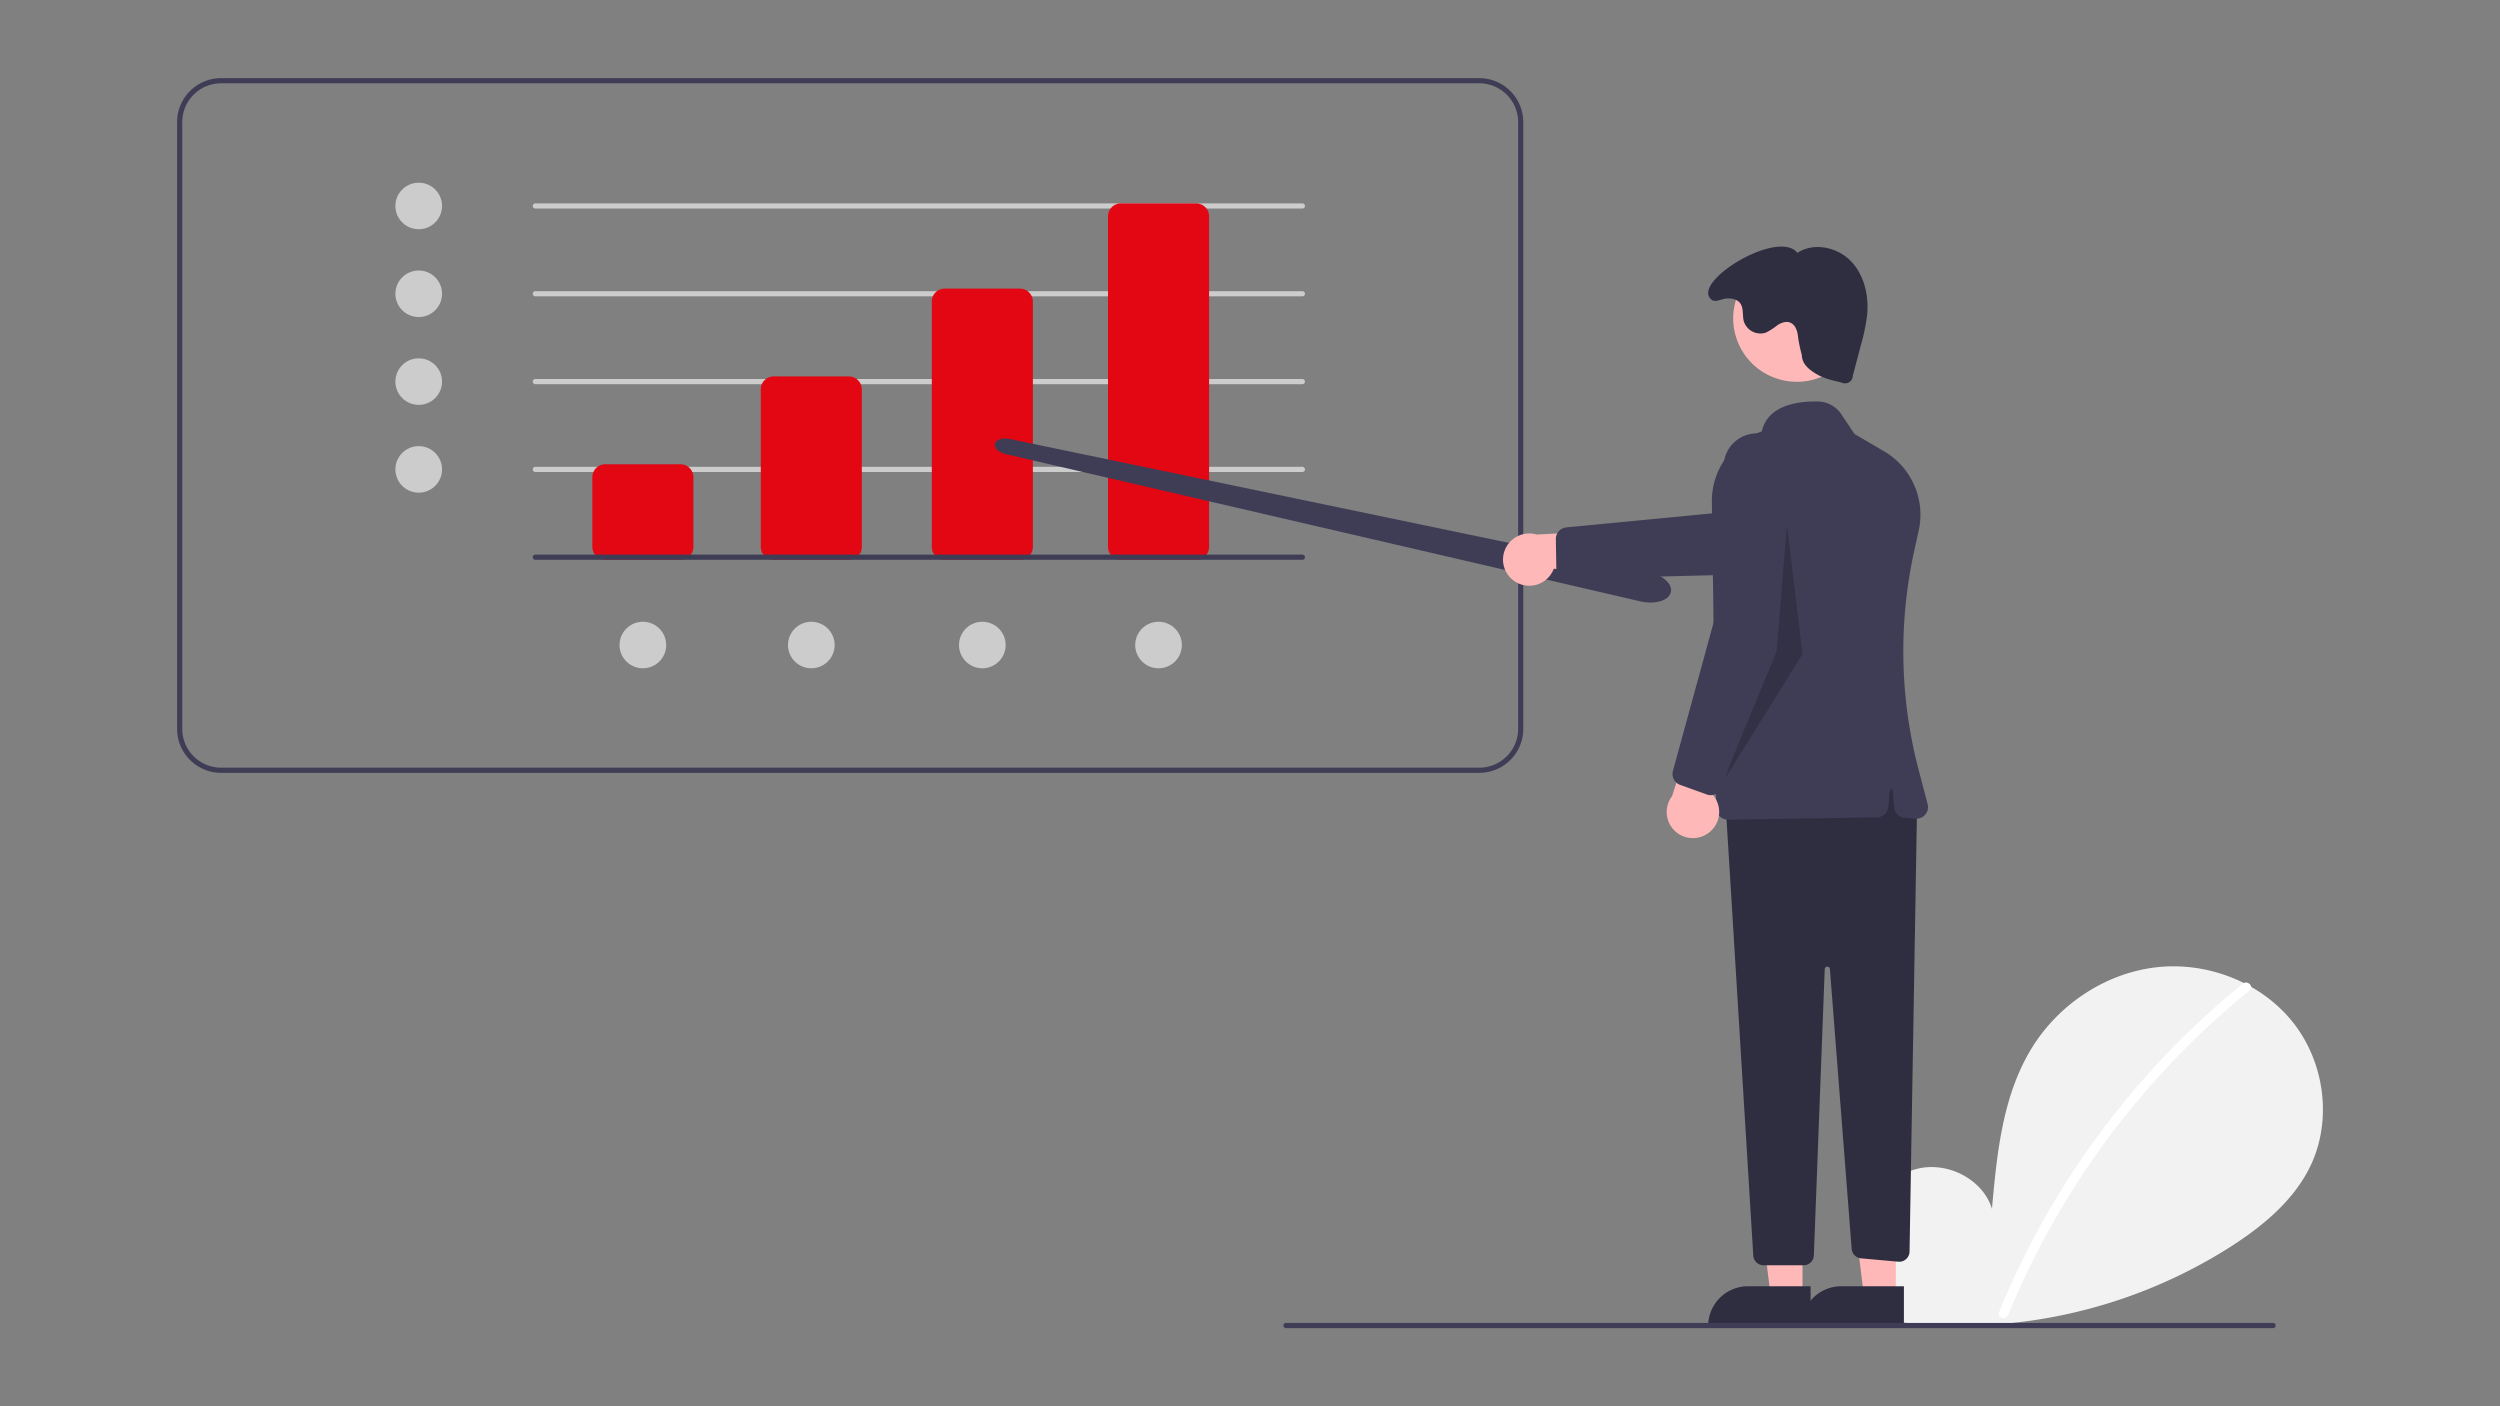 <svg xmlns="http://www.w3.org/2000/svg" width="160" height="90" fill="none"><rect width="100%" height="100%" fill="#808080" stroke="none"/><g clip-path="url(#a)"><path fill="#3F3D56" d="M94.67 49.463H14.153a2.827 2.827 0 0 1-1.992-.824 2.808 2.808 0 0 1-.827-1.986V7.81c0-.745.298-1.46.827-1.986A2.828 2.828 0 0 1 14.152 5h80.519a2.821 2.821 0 0 1 2.819 2.81v38.843c0 .745-.298 1.46-.827 1.986a2.827 2.827 0 0 1-1.992.824zM14.153 5.33a2.49 2.49 0 0 0-1.758.727 2.478 2.478 0 0 0-.73 1.752v38.843c.001.657.264 1.287.73 1.752a2.495 2.495 0 0 0 1.758.727h80.519a2.49 2.49 0 0 0 1.758-.727 2.478 2.478 0 0 0 .73-1.752V7.81a2.484 2.484 0 0 0-.73-1.752 2.495 2.495 0 0 0-1.758-.727H14.151z"/><path fill="#CCC" d="M26.798 14.67a1.49 1.49 0 0 0 1.493-1.488 1.49 1.49 0 0 0-1.493-1.488 1.49 1.49 0 0 0-1.492 1.488 1.49 1.49 0 0 0 1.492 1.487zm0 5.62a1.49 1.49 0 0 0 1.493-1.488 1.49 1.49 0 0 0-1.493-1.488 1.49 1.49 0 0 0-1.492 1.488 1.49 1.49 0 0 0 1.492 1.487zm0 5.62a1.49 1.49 0 0 0 1.493-1.488 1.49 1.49 0 0 0-1.493-1.488 1.49 1.49 0 0 0-1.492 1.488 1.49 1.49 0 0 0 1.492 1.487zm0 5.619a1.49 1.49 0 0 0 1.493-1.488 1.49 1.49 0 0 0-1.493-1.487 1.49 1.49 0 0 0-1.492 1.487 1.49 1.49 0 0 0 1.492 1.488zm25.126 11.24a1.49 1.49 0 0 0 1.493-1.488 1.49 1.49 0 0 0-1.493-1.487 1.49 1.49 0 0 0-1.492 1.487 1.49 1.49 0 0 0 1.492 1.488zm-10.78 0a1.49 1.49 0 0 0 1.493-1.488 1.49 1.49 0 0 0-1.493-1.487 1.49 1.49 0 0 0-1.493 1.487 1.49 1.49 0 0 0 1.493 1.488zm33.003 0a1.49 1.49 0 0 0 1.492-1.488 1.49 1.49 0 0 0-1.492-1.487 1.49 1.49 0 0 0-1.493 1.487 1.49 1.49 0 0 0 1.493 1.488zm-11.277 0a1.49 1.49 0 0 0 1.492-1.488 1.49 1.49 0 0 0-1.492-1.487 1.49 1.49 0 0 0-1.493 1.487 1.49 1.49 0 0 0 1.493 1.488zm20.482-29.422h-49.09a.166.166 0 0 1-.166-.165.165.165 0 0 1 .166-.165h49.09a.166.166 0 0 1 .166.165.165.165 0 0 1-.166.165zm0 5.62h-49.09a.166.166 0 0 1-.166-.165.165.165 0 0 1 .166-.166h49.09a.166.166 0 0 1 .166.166.165.165 0 0 1-.166.165zm0 5.62h-49.09a.166.166 0 0 1-.166-.165.165.165 0 0 1 .166-.166h49.09a.166.166 0 0 1 .166.166.165.165 0 0 1-.166.165zm0 5.62h-49.09a.166.166 0 0 1-.166-.166.165.165 0 0 1 .166-.165h49.09a.166.166 0 0 1 .166.165.165.165 0 0 1-.166.166z"/><path fill="#E30613" d="M43.549 35.827h-4.81A.832.832 0 0 1 37.91 35v-4.463a.826.826 0 0 1 .83-.826h4.809a.832.832 0 0 1 .83.826V35a.826.826 0 0 1-.83.827zm10.779-.001h-4.81A.832.832 0 0 1 48.69 35V24.917a.825.825 0 0 1 .829-.826h4.81a.832.832 0 0 1 .828.826V35a.826.826 0 0 1-.829.826zm10.947.001h-4.81a.831.831 0 0 1-.83-.827V19.298a.826.826 0 0 1 .83-.827h4.81a.832.832 0 0 1 .829.827V35a.826.826 0 0 1-.83.827zm11.277 0h-4.81a.832.832 0 0 1-.829-.827V13.843a.826.826 0 0 1 .83-.826h4.809a.832.832 0 0 1 .83.826V35a.826.826 0 0 1-.83.827z"/><path fill="#F2F2F2" d="M121.364 84.065c-1.491-1.256-2.397-3.24-2.159-5.171.237-1.932 1.709-3.708 3.617-4.118 1.909-.41 4.085.725 4.664 2.584.319-3.583.687-7.316 2.598-10.366 1.731-2.763 4.728-4.74 7.976-5.093 3.249-.354 6.669.982 8.695 3.537 2.025 2.555 2.521 6.27 1.103 9.204-1.046 2.16-2.971 3.77-4.989 5.078a32.284 32.284 0 0 1-22.02 4.8l.515-.455z"/><path fill="#fff" d="M143.541 62.957a52.613 52.613 0 0 0-7.341 7.265 52.616 52.616 0 0 0-8.268 13.771c-.149.364.444.522.591.162a52.367 52.367 0 0 1 15.452-20.766c.305-.248-.13-.678-.434-.432z"/><path fill="#3F3D56" d="M105.635 38.563c-.189 0-.377-.02-.562-.056a3.308 3.308 0 0 1-.101-.022l-40.615-9.424c-.441-.103-.734-.38-.682-.644a.44.44 0 0 1 .338-.31c.196-.055.403-.06.6-.014l40.868 8.506c.92.191 1.559.754 1.455 1.281-.055.276-.299.49-.687.602a2.2 2.2 0 0 1-.614.081z"/><path fill="#FFB8B8" d="M97.03 37.26a1.673 1.673 0 0 0 2.41-.856l5.925.123-1.642-2.597-5.375.281a1.682 1.682 0 0 0-2.017.941 1.666 1.666 0 0 0 .7 2.108z"/><path fill="#3F3D56" d="m99.604 36.316-.03-1.81a.746.746 0 0 1 .674-.753l10.647-1.024 8.871-2.899a2.137 2.137 0 0 1 2.291.65 2.105 2.105 0 0 1 .488 1.562 2.112 2.112 0 0 1-1.513 1.833l-9.819 2.898-10.844.274a.748.748 0 0 1-.765-.73z"/><path fill="#FFB8B8" d="M115.361 82.98h-2.033l-.968-7.816h3.001v7.816z"/><path fill="#2F2E41" d="M115.879 84.945h-6.556v-.083a2.54 2.54 0 0 1 1.576-2.35 2.57 2.57 0 0 1 .976-.193h4.004v2.626z"/><path fill="#FFB8B8" d="M121.332 82.98h-2.034l-.967-7.816h3.001v7.816z"/><path fill="#2F2E41" d="M121.85 84.945h-6.556v-.083a2.54 2.54 0 0 1 1.575-2.35c.31-.127.642-.193.977-.193h4.004v2.626zm.846-33.553-.485 28.71a.666.666 0 0 1-.454.617.667.667 0 0 1-.269.03l-2.38-.215a.664.664 0 0 1-.601-.607l-1.393-17.909a.166.166 0 0 0-.331.007l-.696 18.318a.66.66 0 0 1-.663.636h-2.552a.663.663 0 0 1-.662-.62l-1.786-29.132 10.614-2.644 1.658 2.81z"/><path fill="#FFB8B8" d="M114.997 24.434a4.067 4.067 0 0 0 4.074-4.06 4.067 4.067 0 0 0-4.074-4.06 4.067 4.067 0 0 0-4.073 4.06 4.067 4.067 0 0 0 4.073 4.06z"/><path fill="#3F3D56" d="M110.06 52.246a.732.732 0 0 1-.226-.523l-.275-19.577a4.7 4.7 0 0 1 .859-2.786 4.721 4.721 0 0 1 2.339-1.75c.382-1.725 2.413-1.941 3.597-1.916a1.843 1.843 0 0 1 1.489.814l.848 1.269 1.871 1.093a4.717 4.717 0 0 1 1.95 2.184c.402.915.501 1.934.284 2.91l-.288 1.305a29.916 29.916 0 0 0 .282 13.994l.579 2.202a.73.73 0 0 1-.149.665.747.747 0 0 1-.63.265l-.673-.052a.744.744 0 0 1-.685-.667l-.112-1.11a.082.082 0 0 0-.026-.053.086.086 0 0 0-.056-.022.083.083 0 0 0-.083.075l-.107 1.075a.746.746 0 0 1-.732.67l-9.524.145h-.012a.744.744 0 0 1-.52-.21z"/><path fill="#2F2E41" d="M115.316 22.715c.017.574.417.906.907 1.206.491.3 1.065.431 1.627.557a.501.501 0 0 0 .665-.191.504.504 0 0 0 .066-.243l.515-1.954a12.28 12.28 0 0 0 .397-1.907c.124-1.241-.171-2.576-1.04-3.474-.869-.897-2.377-1.216-3.419-.525-1.236-1.573-6.886 1.903-5.492 2.998.248.194.627-.052.942-.076.314-.024.667.031.867.275.261.318.147.792.255 1.188a1.115 1.115 0 0 0 1.407.72 3.85 3.85 0 0 0 .73-.468c.241-.16.546-.28.818-.178.358.133.485.57.518.95.054.379.134.753.237 1.122z"/><path fill="#3F3D56" d="M145.491 85H82.303a.166.166 0 0 1-.165-.165.165.165 0 0 1 .165-.166h63.188a.166.166 0 0 1 0 .331z"/><path fill="#000" d="m114.365 33.595-.663 8.1-3.483 8.43 5.141-8.265-.995-8.265z" opacity=".2"/><path fill="#FFB8B8" d="M109.404 53.263a1.668 1.668 0 0 0 .623-1.262 1.651 1.651 0 0 0-.57-1.286l2.218-5.477-3.018.607-1.645 5.108a1.67 1.67 0 0 0 1.261 2.683 1.68 1.68 0 0 0 1.131-.373z"/><path fill="#3F3D56" d="m109.242 50.848-1.709-.614a.745.745 0 0 1-.466-.896l2.819-10.284.429-9.295a2.108 2.108 0 0 1 .703-1.478 2.121 2.121 0 0 1 1.55-.54 2.132 2.132 0 0 1 1.473.722 2.122 2.122 0 0 1 .518 1.553l-.768 10.177-3.591 10.201a.75.75 0 0 1-.958.454zm-25.89-15.021h-49.09a.166.166 0 0 1-.166-.166.165.165 0 0 1 .166-.165h49.09a.166.166 0 0 1 .166.165.165.165 0 0 1-.166.166z"/></g><defs><clipPath id="a"><path fill="#fff" d="M11.333 5h137.333v80H11.333z"/></clipPath></defs></svg>
